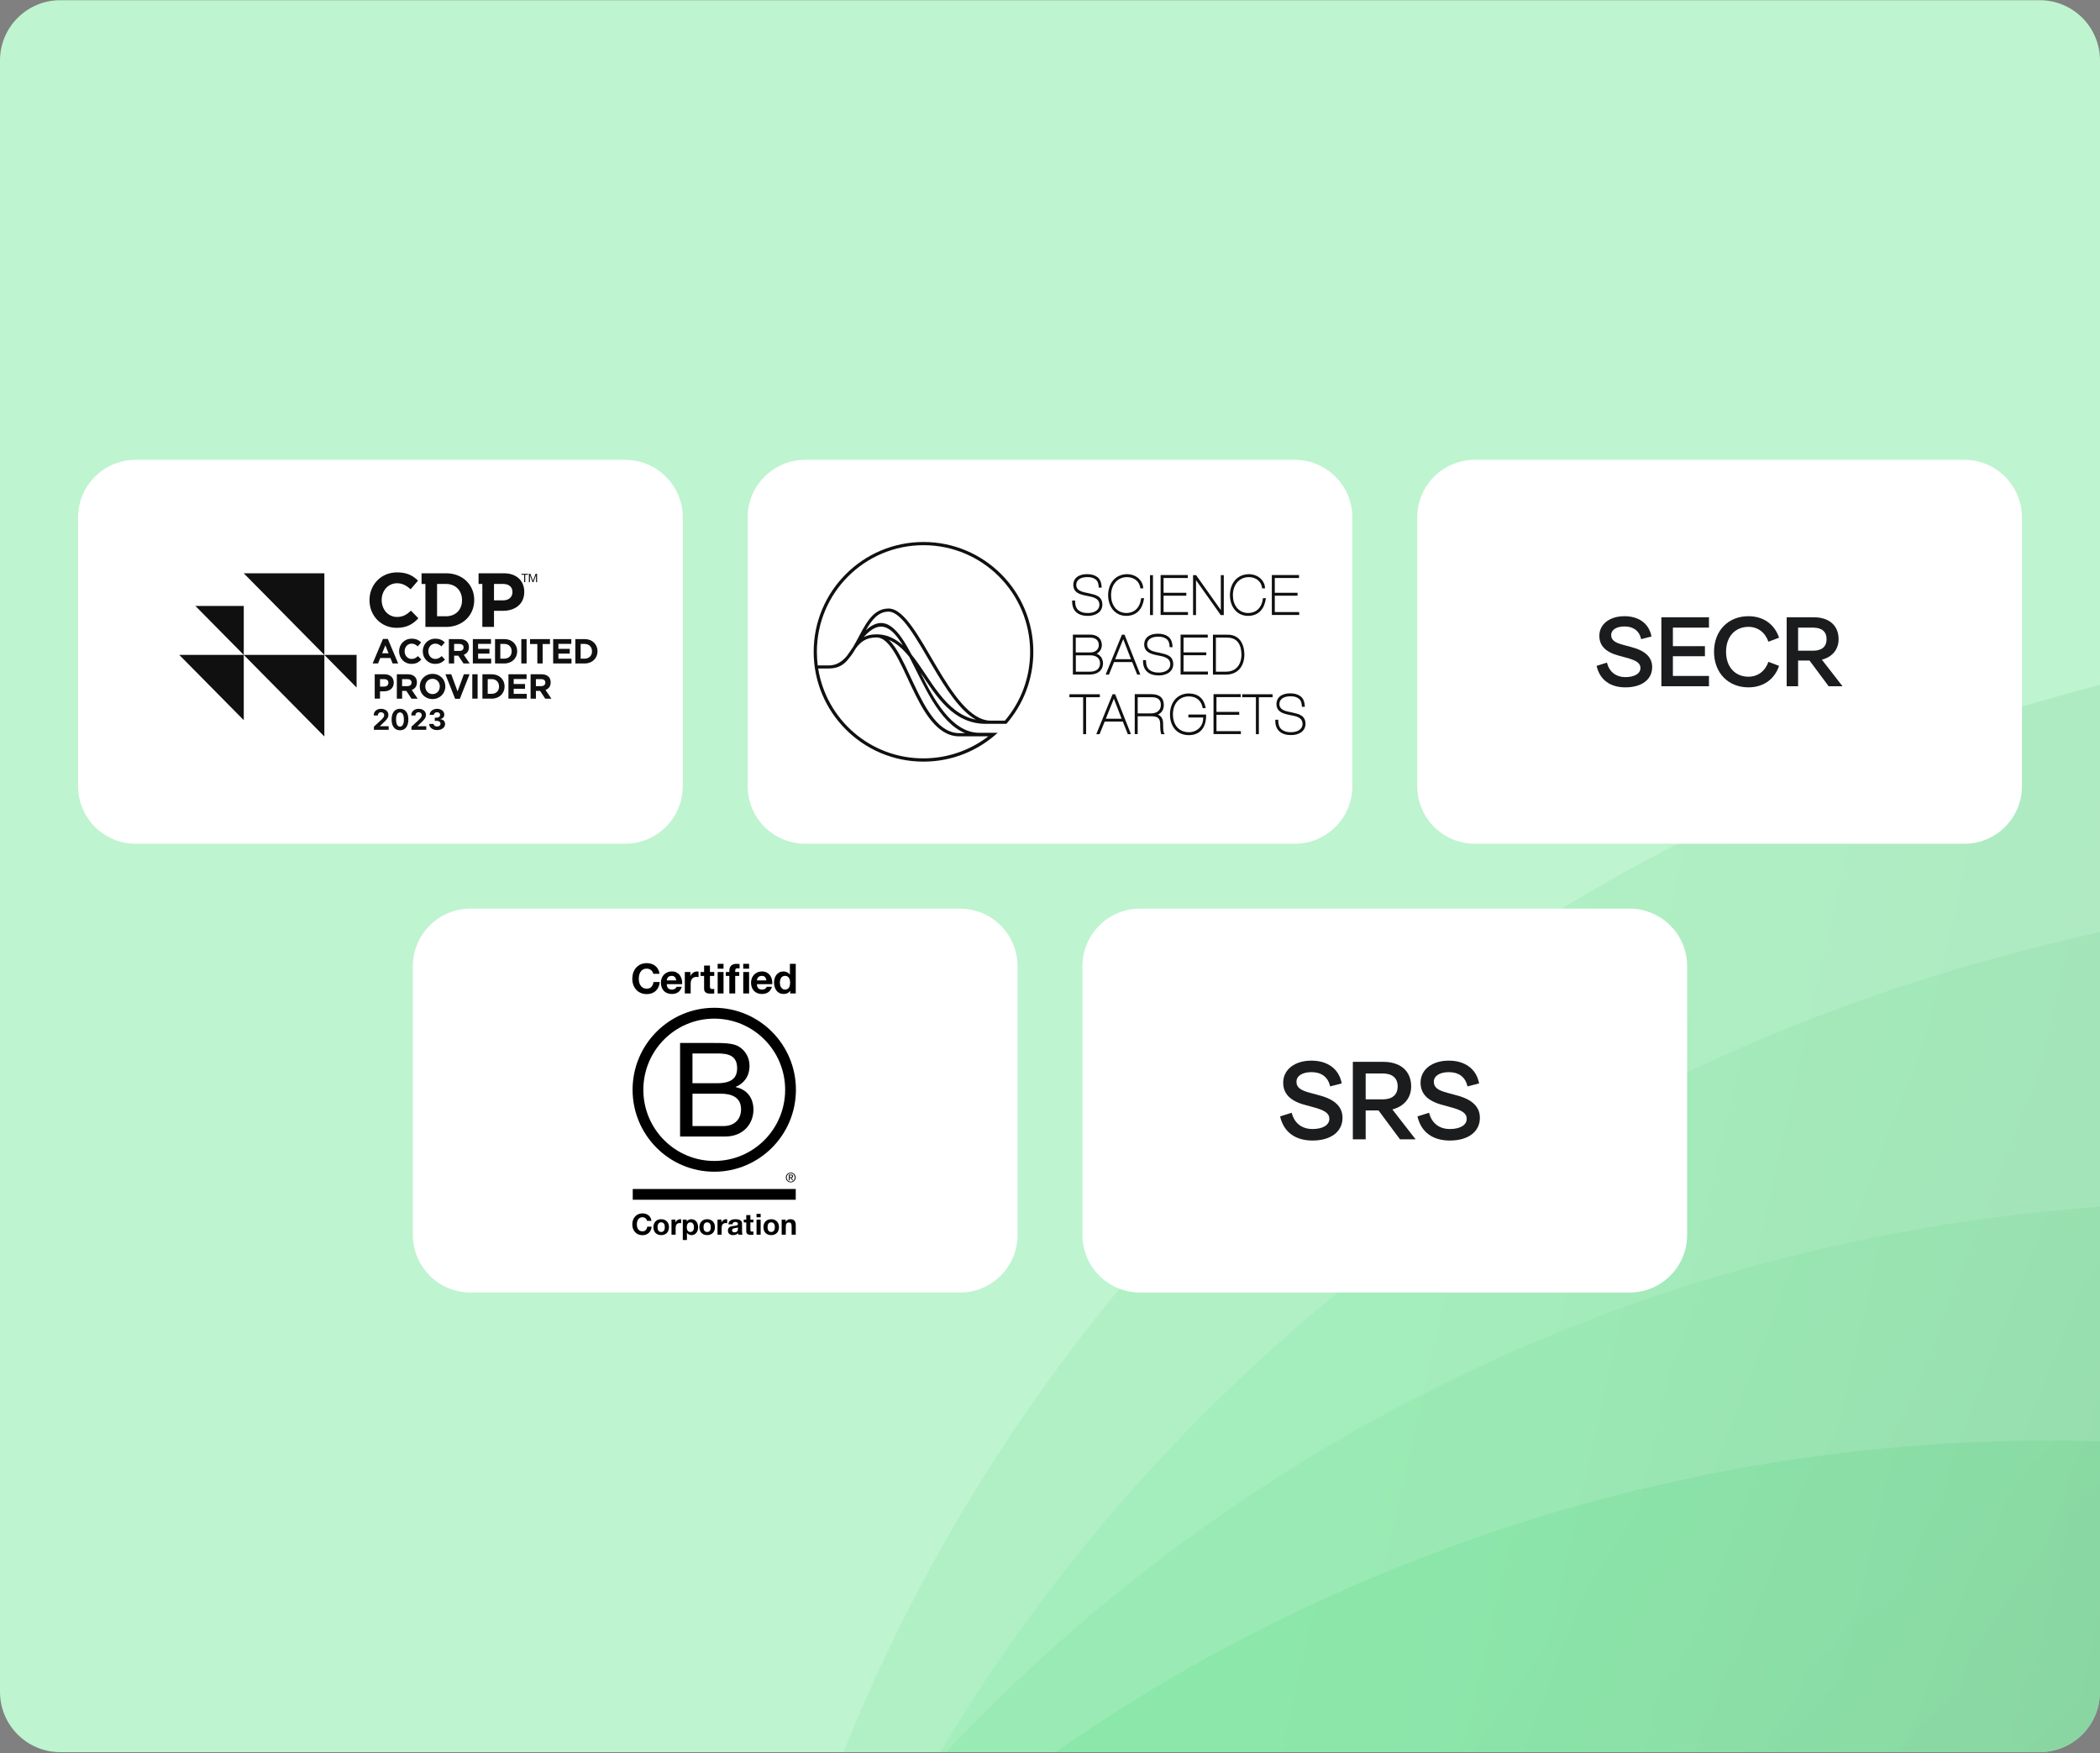 <svg width="418" height="349" viewBox="0 0 418 349" fill="none" xmlns="http://www.w3.org/2000/svg">
<rect x="0" y="0" width="418" height="349" fill="#808080" stroke="none"/>
<g clip-path="url(#clip0_15616_46365)">
<path d="M0 12.04C0 5.413 5.373 0.04 12 0.04H406C412.627 0.04 418 5.413 418 12.04V336.778C418 343.406 412.627 348.778 406 348.778H12C5.373 348.778 0 343.406 0 336.778V12.04Z" fill="#BEF4CF"/>
<g opacity="0.5">
<path opacity="0.4" d="M206.456 351.391C256.53 315.036 397.805 236.897 591.842 332.613C583.572 445.55 502.23 544.597 385.944 570.292C289.365 591.632 195.096 556.04 132.746 487.706L97.338 448.899L173.1 379.751L173.11 379.742C183.878 369.851 194.611 359.991 206.456 351.391Z" fill="url(#paint0_linear_15616_46365)"/>
<path opacity="0.2" d="M182.772 354.886C223.733 308.505 344.616 201.491 554.833 252.682C571.341 364.712 513.505 479.088 405.6 529.475C315.98 571.323 216.224 557.102 140.497 503.975L97.492 473.805L156.388 389.826L156.395 389.815C164.752 377.817 173.083 365.858 182.772 354.886Z" fill="url(#paint1_linear_15616_46365)"/>
<path opacity="0.2" d="M179.347 362.712C208.167 307.954 300.288 175.37 516.648 175.354C559.202 280.294 530.08 405.109 437.165 479.603C359.996 541.473 259.708 551.265 173.558 517.571L124.635 498.436L161.982 402.904L161.987 402.891C167.267 389.256 172.53 375.665 179.347 362.712Z" fill="url(#paint2_linear_15616_46365)"/>
<path opacity="0.2" d="M163.381 360.904C183.82 302.498 255.403 157.79 469.4 125.9C526.949 223.426 516.532 351.169 435.605 438.539C368.393 511.102 270.642 535.562 180.469 514.926L129.26 503.208L152.126 403.216L152.129 403.202C155.342 388.939 158.546 374.72 163.381 360.904Z" fill="url(#paint3_linear_15616_46365)"/>
</g>
<path d="M15.539 102.994C15.539 96.663 20.671 91.53 27.002 91.53H124.44C130.771 91.53 135.903 96.662 135.903 102.993V156.489C135.903 162.819 130.771 167.952 124.44 167.952H27.002C20.671 167.952 15.539 162.82 15.539 156.489V102.994Z" fill="white"/>
<path d="M98.327 119.501V116.238H100.118C101.278 116.238 102.003 116.803 102.003 117.853V117.883C102.003 118.797 101.326 119.501 100.163 119.501H98.327ZM96.007 124.792H98.327V121.589H100.089C102.453 121.589 104.352 120.306 104.352 117.838V117.807C104.352 115.629 102.828 114.116 100.315 114.116H95.256V116.246L96.007 116.231V124.796V124.792ZM86.996 122.673V116.238H88.788C90.688 116.238 91.966 117.567 91.966 119.456V119.486C91.966 121.379 90.684 122.673 88.788 122.673H86.996ZM84.677 124.792H88.788C92.104 124.792 94.394 122.459 94.394 119.456V119.426C94.394 116.423 92.104 114.116 88.788 114.116H83.911V116.253L84.677 116.242V124.792ZM78.952 124.973C80.985 124.973 82.19 124.243 83.279 123.068L81.803 121.559C80.974 122.323 80.234 122.809 79.03 122.809C77.223 122.809 75.971 121.285 75.971 119.452V119.422C75.971 117.593 77.253 116.099 79.03 116.099C80.086 116.099 80.915 116.554 81.729 117.303L83.204 115.58C82.223 114.605 81.034 113.935 79.045 113.935C75.807 113.935 73.547 116.419 73.547 119.456V119.486C73.547 122.553 75.852 124.976 78.956 124.976" fill="#101010"/>
<path d="M77.337 130.035L76.702 128.462L76.066 130.035H77.337ZM76.23 127.182H77.2L79.252 132.067H78.151L77.713 130.979H75.687L75.248 132.067H74.174L76.226 127.182H76.23Z" fill="#101010"/>
<path d="M79.438 129.655V129.64C79.438 128.262 80.463 127.133 81.936 127.133C82.839 127.133 83.378 127.438 83.824 127.882L83.155 128.665C82.787 128.326 82.408 128.119 81.932 128.119C81.125 128.119 80.541 128.797 80.541 129.628V129.643C80.541 130.475 81.11 131.167 81.932 131.167C82.478 131.167 82.817 130.945 83.192 130.599L83.861 131.284C83.37 131.819 82.82 132.15 81.898 132.15C80.49 132.15 79.441 131.047 79.441 129.655" fill="#101010"/>
<path d="M84.15 129.655V129.64C84.15 128.262 85.176 127.133 86.648 127.133C87.552 127.133 88.091 127.438 88.537 127.882L87.868 128.665C87.5 128.326 87.121 128.119 86.645 128.119C85.838 128.119 85.254 128.797 85.254 129.628V129.643C85.254 130.475 85.823 131.167 86.645 131.167C87.191 131.167 87.526 130.945 87.905 130.599L88.574 131.284C88.083 131.819 87.533 132.15 86.611 132.15C85.202 132.15 84.154 131.047 84.154 129.655" fill="#101010"/>
<path d="M91.464 129.572C91.977 129.572 92.271 129.294 92.271 128.887V128.872C92.271 128.413 91.955 128.18 91.442 128.18H90.394V129.572H91.461H91.464ZM89.342 127.216H91.531C92.141 127.216 92.613 127.389 92.929 127.709C93.197 127.98 93.338 128.36 93.338 128.819V128.834C93.338 129.617 92.922 130.11 92.312 130.336L93.483 132.067H92.252L91.227 130.517H90.397V132.067H89.342V127.216Z" fill="#101010"/>
<path d="M94.117 127.216H97.73V128.165H95.165V129.151H97.426V130.099H95.165V131.115H97.768V132.067H94.117V127.216Z" fill="#101010"/>
<path d="M100.401 131.104C101.264 131.104 101.847 130.517 101.847 129.655V129.64C101.847 128.782 101.264 128.18 100.401 128.18H99.587V131.104H100.401ZM98.535 127.216H100.401C101.907 127.216 102.948 128.262 102.948 129.629V129.644C102.948 131.01 101.907 132.067 100.401 132.067H98.535V127.216Z" fill="#101010"/>
<path d="M103.766 127.216H104.818V132.067H103.766V127.216Z" fill="#101010"/>
<path d="M106.957 128.199H105.5V127.216H109.47V128.199H108.013V132.063H106.957V128.199Z" fill="#101010"/>
<path d="M110.105 127.216H113.719V128.165H111.154V129.151H113.41V130.099H111.154V131.115H113.752V132.067H110.105V127.216Z" fill="#101010"/>
<path d="M116.39 131.104C117.252 131.104 117.836 130.517 117.836 129.655V129.64C117.836 128.782 117.252 128.18 116.39 128.18H115.575V131.104H116.39ZM114.523 127.216H116.39C117.895 127.216 118.936 128.262 118.936 129.629V129.644C118.936 131.01 117.895 132.067 116.39 132.067H114.523V127.216Z" fill="#101010"/>
<path d="M76.474 136.665C77.002 136.665 77.311 136.345 77.311 135.932V135.916C77.311 135.439 76.984 135.183 76.456 135.183H75.642V136.665H76.478H76.474ZM74.586 134.219H76.541C77.683 134.219 78.374 134.904 78.374 135.894V135.909C78.374 137.03 77.511 137.614 76.437 137.614H75.638V139.07H74.586V134.219Z" fill="#101010"/>
<path d="M81.109 136.575C81.622 136.575 81.916 136.297 81.916 135.89V135.875C81.916 135.416 81.6 135.183 81.087 135.183H80.038V136.575H81.105H81.109ZM78.986 134.219H81.176C81.785 134.219 82.258 134.392 82.573 134.712C82.841 134.983 82.986 135.363 82.986 135.822V135.837C82.986 136.62 82.57 137.113 81.96 137.343L83.131 139.074H81.901L80.875 137.523H80.046V139.074H78.99V134.223L78.986 134.219Z" fill="#101010"/>
<path d="M87.541 136.658V136.643C87.541 135.811 86.939 135.118 86.091 135.118C85.244 135.118 84.653 135.796 84.653 136.627V136.643C84.653 137.474 85.255 138.167 86.103 138.167C86.95 138.167 87.537 137.489 87.537 136.658M83.549 136.658V136.643C83.549 135.265 84.623 134.136 86.103 134.136C87.582 134.136 88.642 135.25 88.642 136.631V136.646C88.642 138.024 87.567 139.153 86.088 139.153C84.608 139.153 83.549 138.039 83.549 136.658Z" fill="#101010"/>
<path d="M88.658 134.219H89.822L91.075 137.636L92.327 134.219H93.465L91.528 139.104H90.595L88.658 134.219Z" fill="#101010"/>
<path d="M94.01 134.219H95.066V139.07H94.01V134.219Z" fill="#101010"/>
<path d="M97.891 138.107C98.754 138.107 99.334 137.516 99.334 136.658V136.643C99.334 135.785 98.754 135.183 97.891 135.183H97.077V138.107H97.891ZM96.022 134.219H97.891C99.397 134.219 100.438 135.265 100.438 136.631V136.647C100.438 138.013 99.397 139.07 97.891 139.07H96.022V134.219Z" fill="#101010"/>
<path d="M101.203 134.219H104.816V135.168H102.251V136.154H104.508V137.102H102.251V138.118H104.85V139.07H101.203V134.219Z" fill="#101010"/>
<path d="M107.738 136.575C108.251 136.575 108.544 136.297 108.544 135.89V135.875C108.544 135.416 108.229 135.183 107.716 135.183H106.667V136.575H107.734H107.738ZM105.615 134.219H107.805C108.414 134.219 108.886 134.392 109.202 134.712C109.47 134.983 109.611 135.363 109.611 135.822V135.837C109.611 136.62 109.195 137.113 108.585 137.343L109.756 139.074H108.526L107.5 137.523H106.671V139.074H105.615V134.223V134.219Z" fill="#101010"/>
<path d="M104.33 114.409H103.787V114.225H105.092V114.409H104.549V115.877H104.33V114.409Z" fill="#101010"/>
<path d="M105.273 114.225H105.571L106.088 115.614L106.604 114.225H106.902V115.877H106.693V114.504H106.69L106.18 115.877H105.995L105.485 114.504H105.482V115.877H105.273V114.225Z" fill="#101010"/>
<path fill-rule="evenodd" clip-rule="evenodd" d="M64.562 114.124V130.362L48.522 114.124H64.562Z" fill="#101010"/>
<path fill-rule="evenodd" clip-rule="evenodd" d="M64.562 130.362V146.604L48.522 130.362H64.562Z" fill="#101010"/>
<path fill-rule="evenodd" clip-rule="evenodd" d="M48.522 130.362V143.356L35.685 130.362H48.522Z" fill="#101010"/>
<path fill-rule="evenodd" clip-rule="evenodd" d="M48.52 120.619V130.365L38.893 120.619H48.52Z" fill="#101010"/>
<path fill-rule="evenodd" clip-rule="evenodd" d="M70.979 130.362V136.861L64.562 130.362H70.979Z" fill="#101010"/>
<path d="M74.425 145.273V144.645L75.894 143.285C76.019 143.164 76.123 143.055 76.208 142.958C76.294 142.862 76.359 142.767 76.403 142.674C76.448 142.58 76.47 142.479 76.47 142.37C76.47 142.249 76.442 142.145 76.387 142.058C76.332 141.969 76.257 141.901 76.162 141.854C76.066 141.806 75.958 141.782 75.837 141.782C75.711 141.782 75.601 141.807 75.507 141.858C75.413 141.909 75.34 141.983 75.289 142.078C75.238 142.173 75.213 142.287 75.213 142.418H74.385C74.385 142.149 74.446 141.914 74.568 141.715C74.69 141.517 74.862 141.363 75.082 141.254C75.302 141.145 75.556 141.091 75.843 141.091C76.139 141.091 76.396 141.143 76.615 141.248C76.835 141.351 77.007 141.495 77.129 141.679C77.251 141.863 77.312 142.074 77.312 142.312C77.312 142.468 77.281 142.621 77.219 142.773C77.159 142.925 77.051 143.093 76.895 143.279C76.739 143.463 76.52 143.684 76.236 143.942L75.634 144.532V144.56H77.367V145.273H74.425Z" fill="#101010"/>
<path d="M79.616 145.364C79.27 145.363 78.972 145.277 78.722 145.108C78.473 144.939 78.282 144.694 78.148 144.373C78.015 144.052 77.949 143.666 77.95 143.214C77.95 142.764 78.017 142.381 78.15 142.064C78.284 141.747 78.475 141.506 78.724 141.341C78.974 141.174 79.271 141.091 79.616 141.091C79.962 141.091 80.258 141.174 80.507 141.341C80.757 141.507 80.949 141.749 81.083 142.066C81.217 142.382 81.284 142.764 81.282 143.214C81.282 143.667 81.215 144.054 81.081 144.375C80.948 144.696 80.757 144.941 80.509 145.11C80.26 145.279 79.963 145.364 79.616 145.364ZM79.616 144.641C79.853 144.641 80.041 144.522 80.182 144.284C80.323 144.046 80.393 143.69 80.392 143.214C80.392 142.901 80.36 142.641 80.295 142.433C80.232 142.224 80.142 142.068 80.025 141.963C79.91 141.858 79.773 141.806 79.616 141.806C79.381 141.806 79.193 141.924 79.052 142.159C78.911 142.394 78.84 142.746 78.839 143.214C78.839 143.531 78.87 143.796 78.933 144.008C78.998 144.219 79.088 144.377 79.205 144.484C79.322 144.588 79.459 144.641 79.616 144.641Z" fill="#101010"/>
<path d="M81.904 145.273V144.645L83.373 143.285C83.498 143.164 83.603 143.055 83.688 142.958C83.773 142.862 83.838 142.767 83.883 142.674C83.927 142.58 83.949 142.479 83.949 142.37C83.949 142.249 83.922 142.145 83.867 142.058C83.812 141.969 83.737 141.901 83.641 141.854C83.546 141.806 83.438 141.782 83.317 141.782C83.191 141.782 83.08 141.807 82.986 141.858C82.892 141.909 82.82 141.983 82.769 142.078C82.718 142.173 82.692 142.287 82.692 142.418H81.864C81.864 142.149 81.925 141.914 82.047 141.715C82.17 141.517 82.341 141.363 82.561 141.254C82.781 141.145 83.035 141.091 83.323 141.091C83.618 141.091 83.876 141.143 84.094 141.248C84.315 141.351 84.486 141.495 84.608 141.679C84.73 141.863 84.791 142.074 84.791 142.312C84.791 142.468 84.761 142.621 84.699 142.773C84.638 142.925 84.53 143.093 84.374 143.279C84.219 143.463 83.999 143.684 83.716 143.942L83.113 144.532V144.56H84.846V145.273H81.904Z" fill="#101010"/>
<path d="M87.003 145.33C86.702 145.33 86.434 145.278 86.199 145.175C85.966 145.07 85.781 144.926 85.645 144.743C85.511 144.559 85.442 144.347 85.438 144.107H86.316C86.321 144.207 86.354 144.296 86.415 144.373C86.477 144.448 86.558 144.506 86.661 144.548C86.763 144.59 86.877 144.61 87.005 144.61C87.138 144.61 87.256 144.587 87.358 144.54C87.46 144.493 87.54 144.428 87.597 144.344C87.655 144.261 87.684 144.165 87.684 144.056C87.684 143.946 87.653 143.849 87.591 143.764C87.531 143.678 87.444 143.611 87.329 143.563C87.217 143.514 87.082 143.49 86.927 143.49H86.542V142.85H86.927C87.058 142.85 87.174 142.827 87.275 142.781C87.377 142.735 87.456 142.672 87.513 142.592C87.569 142.51 87.597 142.414 87.597 142.306C87.597 142.202 87.573 142.112 87.523 142.034C87.475 141.954 87.406 141.893 87.317 141.848C87.23 141.804 87.128 141.782 87.011 141.782C86.893 141.782 86.785 141.803 86.687 141.846C86.589 141.888 86.51 141.948 86.451 142.026C86.392 142.104 86.36 142.195 86.356 142.3H85.52C85.524 142.062 85.592 141.852 85.724 141.671C85.855 141.49 86.033 141.348 86.256 141.246C86.48 141.143 86.733 141.091 87.015 141.091C87.3 141.091 87.549 141.143 87.763 141.246C87.976 141.349 88.142 141.489 88.26 141.665C88.38 141.84 88.439 142.036 88.438 142.253C88.439 142.484 88.367 142.677 88.222 142.831C88.078 142.986 87.891 143.084 87.66 143.126V143.158C87.963 143.197 88.194 143.302 88.353 143.474C88.513 143.645 88.592 143.858 88.591 144.115C88.592 144.35 88.524 144.559 88.387 144.741C88.251 144.924 88.064 145.068 87.825 145.173C87.586 145.277 87.312 145.33 87.003 145.33Z" fill="#101010"/>
<path d="M148.818 102.994C148.818 96.663 153.951 91.53 160.282 91.53H257.719C264.05 91.53 269.182 96.662 269.182 102.993V156.489C269.182 162.819 264.05 167.952 257.719 167.952H160.282C153.951 167.952 148.818 162.82 148.818 156.489V102.994Z" fill="white"/>
<path d="M181.956 136.288C180.795 133.819 179.7 131.35 178.555 129.486C178.048 128.668 177.509 127.932 176.92 127.376C178.457 128.014 179.765 129.24 180.992 130.745C183.869 136.255 186.894 143.858 192.11 145.935H190.966C186.911 145.951 184.327 141.291 181.956 136.288ZM162.858 133.066H164.968H165.033C167.077 133.05 168.156 132.134 169.006 131.006C169.513 130.418 169.955 129.731 170.38 129.011C171.246 127.85 172.342 126.886 174.468 126.886C175.727 126.886 176.855 127.965 177.999 129.813C179.144 131.644 180.207 134.097 181.368 136.549C183.657 141.406 186.42 146.573 190.933 146.573H196.721C193.141 149.319 188.66 150.955 183.804 150.955C173.225 150.971 164.461 143.221 162.858 133.066ZM179.7 128.455C178.228 127.131 176.561 126.264 174.484 126.264C173.421 126.264 172.587 126.477 171.917 126.82C175.187 123.092 177.493 124.809 179.7 128.455ZM176.855 121.751C178.114 121.751 179.487 122.994 181.008 125.103C182.512 127.196 184.082 129.976 185.717 132.756C188.235 137.007 191.031 141.455 194.252 143.253C188.023 141.994 185.178 134.931 181.45 130.319C178.931 125.529 176.266 121.882 172.358 125.447C173.519 123.403 174.811 121.751 176.855 121.751ZM162.597 129.747C162.597 118.023 172.097 108.523 183.82 108.523C195.544 108.523 205.044 118.023 205.044 129.747C205.044 134.963 203.164 139.754 200.024 143.449H197.212C193.157 143.449 189.609 138.103 186.273 132.445C184.622 129.649 183.052 126.837 181.531 124.744C180.027 122.667 178.49 121.13 176.855 121.13C173.617 121.13 172.129 124.548 170.429 127.687C170.233 128.047 170.036 128.39 169.84 128.733C169.399 129.355 169.006 130.009 168.548 130.597C167.6 131.709 166.488 132.461 164.968 132.461H162.76C162.662 131.562 162.597 130.663 162.597 129.747ZM161.959 129.747C161.959 141.814 171.737 151.609 183.82 151.609C189.511 151.609 194.694 149.434 198.585 145.869H197.931H197.637H194.906C189.38 145.869 185.717 138.937 183.232 133.9C186.42 138.659 189.723 144.087 196.247 144.087H196.82H197.196H200.319C203.654 140.245 205.682 135.241 205.682 129.747C205.682 117.68 195.904 107.886 183.82 107.886C171.737 107.886 161.959 117.68 161.959 129.747Z" fill="#101010"/>
<path d="M215.598 146.142V138.784H212.867V138.196H218.917V138.784H216.186V146.142H215.598ZM225.114 146.142L221.975 138.196H221.452L218.214 146.142H218.868L219.882 143.641H223.495L224.493 146.142H225.114ZM223.25 143.068H220.111L221.713 139.079L223.25 143.068ZM230.477 142.251C231.262 141.891 231.671 141.188 231.655 140.305C231.622 138.735 230.608 138.179 229.153 138.179H225.866V146.126H226.455V142.578H229.12C230.494 142.578 230.968 142.97 230.935 144.36C230.935 144.949 230.952 145.57 231.148 146.142H231.834L231.671 145.864C231.54 145.652 231.507 144.687 231.524 144.393C231.54 143.51 231.426 142.611 230.477 142.251ZM229.202 138.784C230.265 138.784 231.066 139.128 231.066 140.305C231.066 141.482 230.183 142.006 229.104 142.006H226.455V138.784H229.202ZM239.487 143.019C239.47 144.622 238.228 145.734 236.658 145.75C234.532 145.734 233.47 144.18 233.47 142.185C233.47 140.256 234.565 138.637 236.625 138.621C238.179 138.637 239.111 139.455 239.405 140.959H239.994C239.683 139.095 238.555 138.065 236.625 138.032C234.222 138.065 232.897 139.913 232.881 142.185C232.881 144.507 234.173 146.322 236.625 146.339C239.045 146.322 240.075 144.638 240.075 142.431V142.234H236.544V142.823H239.487V143.019ZM246.665 141.711H242.136V138.768H246.959V138.179H241.547V146.126H246.992V145.537H242.136V142.284H246.665V141.711ZM250.573 146.142V138.784H253.304V138.196H247.254V138.784H249.984V146.142H250.573ZM258.83 138.572C258.307 138.196 257.637 138.016 256.852 138.016C255.462 138 254.105 138.555 254.072 140.158C254.105 141.76 255.478 142.071 256.77 142.333C257.849 142.561 259.239 142.709 259.272 144.098C259.239 145.325 258.045 145.75 256.999 145.75C256.214 145.766 255.593 145.586 255.135 145.227C254.513 144.753 254.448 143.968 254.432 143.265H253.843V143.444C253.827 145.423 255.118 146.339 256.999 146.322C258.389 146.322 259.828 145.685 259.86 144.098C259.844 142.365 258.503 142.12 257.13 141.809C256.149 141.597 254.693 141.45 254.661 140.158C254.693 138.948 255.822 138.605 256.852 138.605C257.522 138.588 258.062 138.735 258.47 139.03C259.026 139.422 259.108 140.076 259.141 140.697H259.73C259.68 139.88 259.533 139.079 258.83 138.572ZM216.988 126.93C217.969 126.93 218.705 127.355 218.721 128.418C218.688 129.415 217.903 129.873 216.988 129.873H214.126V126.93H216.988ZM218.279 130.118C218.933 129.791 219.31 129.137 219.326 128.401C219.293 127.012 218.312 126.325 217.004 126.325H213.554V134.271H216.873C218.312 134.271 219.522 133.617 219.555 132.031C219.522 131.148 219.113 130.445 218.279 130.118ZM217.004 130.445C218.05 130.445 218.95 130.887 218.966 132.048C218.933 133.241 218.05 133.699 216.971 133.699H214.143V130.445H217.004ZM226.978 134.288L223.839 126.341H223.316L220.078 134.288H220.732L221.746 131.786H225.359L226.357 134.288H226.978ZM225.114 131.214H221.975L223.577 127.224L225.114 131.214ZM232.505 126.701C231.982 126.325 231.311 126.145 230.526 126.145C229.137 126.129 227.779 126.685 227.747 128.287C227.779 129.889 229.153 130.2 230.445 130.462C231.524 130.691 232.914 130.838 232.946 132.228C232.914 133.454 231.72 133.879 230.674 133.879C229.889 133.895 229.267 133.716 228.81 133.356C228.188 132.882 228.123 132.097 228.106 131.394H227.518V131.574C227.501 133.552 228.793 134.468 230.674 134.451C232.063 134.451 233.502 133.797 233.535 132.228C233.519 130.494 232.178 130.249 230.804 129.938C229.823 129.726 228.368 129.579 228.335 128.287C228.368 127.077 229.496 126.734 230.526 126.734C231.197 126.717 231.736 126.881 232.145 127.159C232.701 127.551 232.783 128.205 232.816 128.827H233.404C233.355 128.025 233.208 127.224 232.505 126.701ZM240.108 129.857H235.579V126.913H240.402V126.325H234.99V134.271H240.435V133.683H235.579V130.429H240.108V129.857ZM244.229 126.93C246.338 126.897 247.09 128.401 247.106 130.314C247.09 132.277 246.06 133.716 244 133.699H242.021V126.913H244.229M243.951 134.288C246.371 134.304 247.662 132.653 247.695 130.314C247.662 128.123 246.681 126.292 244.278 126.341H241.433V134.288H243.951ZM218.394 114.846C217.871 114.47 217.2 114.29 216.415 114.29C215.026 114.274 213.668 114.83 213.636 116.432C213.668 118.051 215.042 118.345 216.334 118.607C217.413 118.836 218.803 118.983 218.835 120.373C218.803 121.599 217.609 122.024 216.563 122.024C215.778 122.041 215.156 121.861 214.699 121.501C214.077 121.027 214.012 120.242 213.995 119.539H213.407V119.719C213.39 121.697 214.682 122.613 216.563 122.597C217.952 122.597 219.391 121.943 219.424 120.373C219.408 118.64 218.067 118.395 216.693 118.084C215.712 117.871 214.257 117.724 214.224 116.432C214.257 115.222 215.385 114.879 216.415 114.879C217.086 114.863 217.625 115.01 218.034 115.304C218.59 115.697 218.672 116.351 218.705 116.972H219.293C219.244 116.171 219.097 115.37 218.394 114.846ZM226.635 120.684C226.095 121.599 225.229 122.008 224.182 122.024C222.204 121.992 221.157 120.357 221.157 118.509C221.141 116.58 222.269 114.895 224.329 114.879C225.719 114.895 226.847 115.697 226.978 117.119H227.551C227.534 116.58 227.452 116.253 227.158 115.778C226.553 114.765 225.474 114.307 224.329 114.29C221.893 114.339 220.569 116.203 220.569 118.509C220.585 120.684 221.86 122.58 224.182 122.597C226.39 122.564 227.452 121.109 227.73 119.065H227.142C227.06 119.67 226.929 120.177 226.635 120.684ZM228.908 122.433H229.496V114.487H228.908V122.433ZM236.135 118.002H231.606V115.059H236.429V114.47H231.017V122.417H236.462V121.828H231.606V118.574H236.135V118.002ZM238.081 114.487H237.476V122.433H238.064V115.484L242.986 122.433H243.591V114.487H243.002V121.436L238.081 114.487ZM250.884 120.684C250.344 121.599 249.477 122.008 248.431 122.024C246.452 121.992 245.406 120.357 245.406 118.509C245.39 116.58 246.518 114.895 248.578 114.879C249.968 114.895 251.096 115.697 251.227 117.119H251.799C251.783 116.58 251.701 116.253 251.407 115.778C250.802 114.765 249.706 114.307 248.578 114.29C246.142 114.339 244.817 116.203 244.817 118.509C244.834 120.684 246.109 122.58 248.431 122.597C250.638 122.564 251.701 121.109 251.979 119.065H251.39C251.309 119.67 251.194 120.177 250.884 120.684ZM258.274 118.002H253.745V115.059H258.569V114.47H253.156V122.417H258.601V121.828H253.745V118.574H258.274V118.002Z" fill="#101010"/>
<path d="M282.096 102.994C282.096 96.663 287.228 91.53 293.559 91.53H390.996C397.327 91.53 402.46 96.662 402.46 102.993V156.489C402.46 162.819 397.327 167.952 390.996 167.952H293.559C287.228 167.952 282.096 162.82 282.096 156.489V102.994Z" fill="white"/>
<path d="M362.636 131.31L366.755 136.607H363.989L360.184 131.487H357.908V136.607H355.633V122.875H361.047C364.068 122.875 365.97 124.504 365.97 127.23C365.97 129.329 364.656 130.8 362.636 131.31ZM360.91 124.935H357.908V129.525H360.91C362.597 129.525 363.577 128.741 363.577 127.23C363.577 125.7 362.577 124.935 360.91 124.935Z" fill="#1B1C1D"/>
<path d="M348.02 136.822C344.018 136.822 341.174 133.958 341.174 129.741C341.174 125.523 344.018 122.659 348.02 122.659C350.943 122.659 353.199 124.209 354.12 126.935L352.002 127.74C351.355 125.896 349.903 124.778 348.02 124.778C345.45 124.778 343.567 126.641 343.567 129.741C343.567 132.84 345.45 134.703 348.02 134.703C349.903 134.703 351.355 133.585 352.002 131.741L354.12 132.546C353.199 135.272 350.943 136.822 348.02 136.822Z" fill="#1B1C1D"/>
<path d="M330.691 136.607V122.875H340.166V124.935H332.986V128.623H339.362V130.624H332.986V134.547H340.166V136.607H330.691Z" fill="#1B1C1D"/>
<path d="M323.544 136.822C320.602 136.822 318.464 135.429 317.797 132.546L319.857 131.898C320.288 133.664 321.583 134.782 323.544 134.782C325.369 134.782 326.526 134.076 326.526 132.977C326.526 131.977 325.683 131.447 323.701 130.918L322.132 130.486C319.602 129.799 318.346 128.524 318.346 126.563C318.346 124.268 320.367 122.659 323.348 122.659C326.134 122.659 328.233 124.052 328.723 126.7L326.663 127.23C326.291 125.484 325.016 124.699 323.368 124.699C321.74 124.699 320.7 125.366 320.7 126.406C320.7 127.504 321.583 127.956 323.113 128.367L324.702 128.799C327.507 129.525 328.86 130.839 328.86 132.801C328.86 135.233 326.82 136.822 323.544 136.822Z" fill="#1B1C1D"/>
<path d="M82.178 192.329C82.178 185.998 87.31 180.866 93.641 180.866H191.078C197.409 180.866 202.542 185.998 202.542 192.329V245.824C202.542 252.155 197.409 257.288 191.078 257.288H93.641C87.31 257.288 82.178 252.155 82.178 245.824V192.329Z" fill="white"/>
<path d="M135.367 207.612H142.097C143.734 207.612 145.891 207.612 147.009 208.291C148.231 209.021 149.192 210.351 149.192 212.177C149.192 214.159 148.154 215.645 146.438 216.349V216.401C148.726 216.869 149.971 218.592 149.971 220.888C149.971 223.625 148.022 226.234 144.333 226.234H135.367V207.612ZM137.835 215.619H142.774C145.579 215.619 146.724 214.602 146.724 212.645C146.724 210.063 144.906 209.698 142.774 209.698H137.835V215.619ZM137.835 224.147H144.022C146.152 224.147 147.505 222.843 147.505 220.81C147.505 218.383 145.555 217.705 143.476 217.705H137.836V224.147H137.835Z" fill="black"/>
<path d="M156.282 216.931C156.282 224.755 149.965 231.095 142.168 231.095C134.372 231.095 128.057 224.753 128.057 216.931C128.057 209.108 134.375 202.767 142.168 202.767C149.961 202.767 156.282 209.108 156.282 216.931ZM142.168 200.607C133.191 200.607 125.914 207.912 125.914 216.922C125.914 225.932 133.193 233.238 142.168 233.238C151.144 233.238 158.427 225.932 158.427 216.922C158.427 207.912 151.148 200.606 142.168 200.606" fill="black"/>
<path d="M158.392 236.68H125.947V238.821H158.392V236.68Z" fill="black"/>
<path d="M157.376 234.322C157.417 234.322 157.454 234.32 157.49 234.318C157.523 234.317 157.556 234.31 157.582 234.297C157.612 234.283 157.633 234.265 157.649 234.24C157.665 234.214 157.672 234.18 157.672 234.134C157.672 234.096 157.665 234.065 157.65 234.045C157.636 234.02 157.616 234.005 157.593 233.993C157.568 233.979 157.544 233.972 157.514 233.967C157.483 233.965 157.455 233.961 157.425 233.961H157.192V234.324H157.376V234.322ZM157.454 233.817C157.589 233.817 157.688 233.844 157.752 233.896C157.817 233.951 157.851 234.032 157.851 234.142C157.851 234.246 157.821 234.318 157.766 234.368C157.707 234.414 157.637 234.444 157.551 234.453L157.875 234.952H157.688L157.379 234.463H157.193V234.952H157.015V233.817H157.455H157.454ZM156.657 234.711C156.695 234.814 156.751 234.903 156.824 234.978C156.894 235.052 156.979 235.111 157.077 235.154C157.172 235.196 157.281 235.216 157.391 235.216C157.502 235.216 157.612 235.196 157.706 235.154C157.803 235.112 157.887 235.052 157.961 234.978C158.029 234.903 158.087 234.815 158.126 234.711C158.168 234.612 158.189 234.5 158.189 234.384C158.189 234.267 158.168 234.159 158.126 234.057C158.087 233.955 158.029 233.869 157.961 233.795C157.887 233.722 157.803 233.665 157.706 233.621C157.611 233.58 157.505 233.557 157.391 233.557C157.278 233.557 157.172 233.58 157.077 233.621C156.978 233.665 156.894 233.722 156.824 233.795C156.75 233.869 156.695 233.956 156.657 234.057C156.615 234.159 156.596 234.265 156.596 234.384C156.596 234.503 156.616 234.612 156.657 234.711ZM156.496 233.997C156.549 233.88 156.619 233.781 156.706 233.691C156.796 233.604 156.9 233.539 157.018 233.488C157.136 233.438 157.263 233.415 157.393 233.415C157.523 233.415 157.653 233.438 157.772 233.488C157.888 233.539 157.99 233.603 158.077 233.691C158.164 233.781 158.237 233.88 158.287 233.997C158.34 234.116 158.364 234.244 158.364 234.382C158.364 234.521 158.34 234.651 158.287 234.768C158.237 234.888 158.164 234.99 158.077 235.077C157.99 235.167 157.888 235.232 157.772 235.283C157.653 235.332 157.528 235.355 157.393 235.355C157.258 235.355 157.136 235.331 157.018 235.283C156.9 235.233 156.796 235.168 156.706 235.077C156.619 234.99 156.549 234.888 156.496 234.768C156.442 234.651 156.42 234.522 156.42 234.382C156.42 234.243 156.442 234.115 156.496 233.997Z" fill="black"/>
<path d="M129.877 193.432C129.8 193.308 129.704 193.199 129.59 193.107C129.474 193.013 129.345 192.941 129.199 192.888C129.054 192.836 128.902 192.81 128.743 192.81C128.453 192.81 128.205 192.866 128.003 192.979C127.801 193.092 127.636 193.243 127.51 193.432C127.384 193.621 127.292 193.838 127.235 194.079C127.178 194.321 127.149 194.572 127.149 194.831C127.149 195.089 127.177 195.318 127.235 195.552C127.292 195.787 127.384 195.996 127.51 196.183C127.636 196.37 127.801 196.52 128.003 196.632C128.205 196.745 128.453 196.801 128.743 196.801C129.138 196.801 129.446 196.681 129.667 196.439C129.889 196.197 130.025 195.879 130.073 195.482H131.323C131.29 195.851 131.204 196.183 131.068 196.48C130.93 196.777 130.75 197.03 130.526 197.239C130.3 197.449 130.038 197.607 129.736 197.718C129.434 197.828 129.103 197.883 128.742 197.883C128.292 197.883 127.888 197.805 127.529 197.647C127.17 197.491 126.867 197.275 126.621 197C126.376 196.725 126.186 196.402 126.055 196.031C125.924 195.66 125.857 195.259 125.857 194.831C125.857 194.402 125.924 193.982 126.055 193.605C126.186 193.228 126.376 192.9 126.621 192.619C126.867 192.339 127.17 192.119 127.529 191.959C127.888 191.8 128.292 191.72 128.742 191.72C129.065 191.72 129.371 191.767 129.657 191.859C129.945 191.953 130.202 192.09 130.43 192.267C130.657 192.447 130.845 192.667 130.993 192.932C131.141 193.195 131.234 193.498 131.273 193.839H130.024C130.002 193.69 129.953 193.555 129.876 193.431" fill="black"/>
<path d="M133.005 196.727C133.181 196.897 133.433 196.983 133.761 196.983C133.997 196.983 134.199 196.924 134.37 196.805C134.539 196.687 134.644 196.562 134.682 196.43H135.71C135.545 196.942 135.293 197.308 134.953 197.527C134.613 197.747 134.203 197.857 133.721 197.857C133.387 197.857 133.085 197.803 132.816 197.696C132.548 197.588 132.321 197.436 132.134 197.238C131.948 197.041 131.804 196.804 131.702 196.529C131.6 196.254 131.551 195.952 131.551 195.621C131.551 195.291 131.603 195.006 131.707 194.731C131.812 194.456 131.96 194.218 132.151 194.017C132.343 193.816 132.571 193.658 132.837 193.543C133.103 193.427 133.397 193.369 133.721 193.369C134.082 193.369 134.397 193.44 134.665 193.579C134.934 193.72 135.154 193.908 135.326 194.145C135.499 194.381 135.624 194.65 135.701 194.953C135.777 195.255 135.805 195.571 135.782 195.902H132.717C132.734 196.282 132.829 196.556 133.005 196.727ZM134.324 194.484C134.184 194.33 133.971 194.253 133.687 194.253C133.502 194.253 133.346 194.285 133.223 194.348C133.099 194.411 133.001 194.489 132.927 194.582C132.853 194.676 132.801 194.776 132.771 194.879C132.74 194.984 132.722 195.076 132.717 195.159H134.616C134.561 194.863 134.463 194.637 134.324 194.484Z" fill="black"/>
<path d="M137.42 193.486V194.278H137.436C137.491 194.146 137.565 194.023 137.658 193.911C137.751 193.798 137.858 193.702 137.979 193.621C138.1 193.542 138.228 193.479 138.366 193.436C138.502 193.392 138.645 193.371 138.792 193.371C138.869 193.371 138.954 193.385 139.047 193.412V194.501C138.991 194.489 138.926 194.48 138.85 194.471C138.773 194.463 138.699 194.458 138.628 194.458C138.414 194.458 138.233 194.494 138.086 194.566C137.938 194.637 137.818 194.735 137.728 194.859C137.637 194.983 137.572 195.128 137.534 195.293C137.496 195.458 137.477 195.637 137.477 195.829V197.751H136.311V193.486H137.42Z" fill="black"/>
<path d="M142.169 193.485V194.269H141.313V196.38C141.313 196.578 141.346 196.71 141.413 196.777C141.479 196.843 141.61 196.875 141.806 196.875C141.872 196.875 141.935 196.873 141.996 196.866C142.056 196.861 142.113 196.852 142.169 196.842V197.749C142.071 197.766 141.96 197.776 141.839 197.783C141.719 197.788 141.601 197.792 141.486 197.792C141.306 197.792 141.134 197.779 140.973 197.754C140.812 197.73 140.67 197.681 140.547 197.61C140.423 197.538 140.326 197.437 140.255 197.304C140.184 197.172 140.148 196.998 140.148 196.784V194.269H139.441V193.485H140.148V192.207H141.315V193.485H142.17H142.169Z" fill="black"/>
<path d="M142.85 191.861H144.016V192.826H142.85V191.861ZM144.016 197.75H142.85V193.486H144.016V197.75Z" fill="black"/>
<path d="M144.478 194.269V193.486H145.177V193.156C145.177 192.777 145.294 192.466 145.53 192.224C145.765 191.982 146.122 191.861 146.598 191.861C146.702 191.861 146.807 191.865 146.91 191.874C147.013 191.883 147.115 191.889 147.213 191.894V192.768C147.077 192.751 146.934 192.744 146.786 192.744C146.627 192.744 146.514 192.781 146.445 192.855C146.376 192.929 146.342 193.055 146.342 193.23V193.486H147.147V194.269H146.342V197.75H145.176V194.269H144.477H144.478Z" fill="black"/>
<path d="M147.939 191.861H149.106V192.826H147.939V191.861ZM149.107 197.75H147.941V193.486H149.107V197.75Z" fill="black"/>
<path d="M150.946 196.727C151.122 196.898 151.374 196.983 151.701 196.983C151.937 196.983 152.139 196.925 152.31 196.806C152.479 196.688 152.584 196.562 152.622 196.431H153.65C153.485 196.942 153.233 197.308 152.895 197.527C152.555 197.747 152.143 197.857 151.662 197.857C151.327 197.857 151.027 197.804 150.758 197.696C150.489 197.589 150.261 197.436 150.075 197.238C149.889 197.041 149.746 196.804 149.644 196.529C149.543 196.254 149.492 195.952 149.492 195.622C149.492 195.292 149.544 195.006 149.649 194.731C149.753 194.456 149.901 194.218 150.093 194.017C150.284 193.816 150.513 193.659 150.78 193.544C151.046 193.427 151.34 193.37 151.663 193.37C152.025 193.37 152.339 193.44 152.608 193.579C152.877 193.72 153.097 193.908 153.269 194.145C153.441 194.382 153.566 194.651 153.642 194.954C153.72 195.256 153.746 195.572 153.725 195.902H150.66C150.676 196.282 150.772 196.556 150.948 196.727M152.267 194.484C152.128 194.331 151.914 194.254 151.63 194.254C151.444 194.254 151.289 194.286 151.165 194.349C151.042 194.411 150.944 194.489 150.87 194.583C150.796 194.676 150.744 194.776 150.713 194.88C150.684 194.985 150.666 195.077 150.66 195.16H152.557C152.504 194.863 152.406 194.638 152.266 194.484" fill="black"/>
<path d="M157.266 197.206C157.129 197.436 156.949 197.604 156.728 197.705C156.506 197.806 156.255 197.857 155.977 197.857C155.658 197.857 155.379 197.796 155.139 197.672C154.898 197.548 154.698 197.38 154.543 197.169C154.386 196.958 154.269 196.715 154.189 196.44C154.11 196.164 154.07 195.879 154.07 195.582C154.07 195.285 154.11 195.02 154.189 194.753C154.268 194.487 154.386 194.251 154.543 194.048C154.699 193.844 154.895 193.681 155.13 193.558C155.365 193.434 155.639 193.372 155.952 193.372C156.204 193.372 156.444 193.426 156.67 193.533C156.898 193.641 157.078 193.798 157.209 194.008H157.226V191.861H158.392V197.75H157.283V197.206H157.266ZM157.217 195.098C157.184 194.936 157.128 194.794 157.049 194.67C156.97 194.546 156.867 194.446 156.741 194.369C156.614 194.292 156.455 194.254 156.264 194.254C156.073 194.254 155.91 194.292 155.779 194.369C155.648 194.446 155.542 194.548 155.462 194.675C155.383 194.802 155.326 194.946 155.29 195.107C155.255 195.27 155.237 195.439 155.237 195.615C155.237 195.78 155.256 195.946 155.294 196.111C155.332 196.276 155.395 196.423 155.479 196.552C155.564 196.681 155.671 196.786 155.8 196.866C155.928 196.946 156.083 196.985 156.264 196.985C156.455 196.985 156.616 196.946 156.746 196.869C156.874 196.793 156.977 196.689 157.054 196.56C157.13 196.431 157.185 196.283 157.218 196.118C157.251 195.953 157.268 195.783 157.268 195.606C157.268 195.43 157.251 195.261 157.218 195.098" fill="black"/>
<path d="M128.791 243.023C128.733 242.611 128.339 242.298 127.888 242.298C127.073 242.298 126.765 242.995 126.765 243.721C126.765 244.446 127.072 245.108 127.888 245.108C128.444 245.108 128.758 244.725 128.826 244.179H129.707C129.614 245.213 128.902 245.874 127.888 245.874C126.61 245.874 125.857 244.916 125.857 243.721C125.857 242.525 126.61 241.53 127.888 241.53C128.798 241.53 129.56 242.065 129.671 243.023H128.791Z" fill="black"/>
<path d="M131.605 242.692C132.549 242.692 133.156 243.318 133.156 244.277C133.156 245.237 132.549 245.858 131.605 245.858C130.662 245.858 130.061 245.231 130.061 244.277C130.061 243.324 130.668 242.692 131.605 242.692ZM131.605 245.236C132.167 245.236 132.333 244.753 132.333 244.277C132.333 243.801 132.165 243.314 131.605 243.314C131.045 243.314 130.881 243.796 130.881 244.277C130.881 244.759 131.05 245.236 131.605 245.236Z" fill="black"/>
<path d="M133.662 242.768H134.443V243.326H134.455C134.604 242.949 135.011 242.688 135.41 242.688C135.468 242.688 135.536 242.699 135.59 242.716V243.482C135.514 243.464 135.393 243.454 135.295 243.454C134.692 243.454 134.483 243.889 134.483 244.418V245.772H133.663V242.769L133.662 242.768Z" fill="black"/>
<path d="M135.91 242.773H136.692V243.156H136.703C136.9 242.837 137.223 242.693 137.594 242.693C138.532 242.693 138.953 243.453 138.953 244.307C138.953 245.109 138.514 245.857 137.641 245.857C137.282 245.857 136.942 245.7 136.744 245.404H136.731V246.834H135.91V242.775V242.773ZM138.132 244.284C138.132 243.806 137.941 243.314 137.415 243.314C136.889 243.314 136.703 243.796 136.703 244.284C136.703 244.771 136.888 245.236 137.42 245.236C137.953 245.236 138.132 244.771 138.132 244.284Z" fill="black"/>
<path d="M140.756 242.692C141.699 242.692 142.308 243.318 142.308 244.277C142.308 245.237 141.699 245.858 140.756 245.858C139.812 245.858 139.211 245.231 139.211 244.277C139.211 243.324 139.818 242.692 140.756 242.692ZM140.756 245.236C141.317 245.236 141.485 244.753 141.485 244.277C141.485 243.801 141.317 243.314 140.756 243.314C140.194 243.314 140.032 243.796 140.032 244.277C140.032 244.759 140.2 245.236 140.756 245.236Z" fill="black"/>
<path d="M142.816 242.768H143.597V243.326H143.61C143.759 242.949 144.164 242.688 144.563 242.688C144.621 242.688 144.691 242.699 144.743 242.716V243.482C144.668 243.464 144.546 243.454 144.448 243.454C143.845 243.454 143.638 243.889 143.638 244.418V245.772H142.816V242.769V242.768Z" fill="black"/>
<path d="M144.984 243.696C145.031 242.924 145.718 242.692 146.389 242.692C146.985 242.692 147.703 242.825 147.703 243.544V245.107C147.703 245.38 147.731 245.652 147.808 245.775H146.974C146.946 245.681 146.922 245.583 146.915 245.484C146.655 245.758 146.273 245.857 145.909 245.857C145.343 245.857 144.891 245.572 144.891 244.956C144.891 244.276 145.401 244.114 145.909 244.045C146.412 243.969 146.882 243.987 146.882 243.649C146.882 243.311 146.638 243.243 146.35 243.243C146.037 243.243 145.835 243.371 145.806 243.696H144.984ZM146.882 244.306C146.742 244.428 146.453 244.432 146.198 244.48C145.944 244.531 145.712 244.619 145.712 244.921C145.712 245.223 145.95 245.304 146.216 245.304C146.858 245.304 146.882 244.793 146.882 244.613V244.304V244.306Z" fill="black"/>
<path d="M149.363 242.774H149.966V243.325H149.363V244.811C149.363 245.091 149.433 245.16 149.71 245.16C149.796 245.16 149.878 245.154 149.964 245.137V245.782C149.824 245.805 149.645 245.812 149.483 245.812C148.981 245.812 148.541 245.695 148.541 245.098V243.326H148.043V242.775H148.541V241.874H149.362V242.775L149.363 242.774Z" fill="black"/>
<path d="M151.407 242.308H150.586V241.629H151.407V242.308ZM150.586 242.773H151.407V245.775H150.586V242.773Z" fill="black"/>
<path d="M153.504 242.692C154.448 242.692 155.056 243.318 155.056 244.277C155.056 245.237 154.448 245.858 153.504 245.858C152.561 245.858 151.961 245.231 151.961 244.277C151.961 243.324 152.568 242.692 153.504 242.692ZM153.504 245.236C154.067 245.236 154.234 244.753 154.234 244.277C154.234 243.801 154.067 243.314 153.504 243.314C152.941 243.314 152.781 243.796 152.781 244.277C152.781 244.759 152.949 245.236 153.504 245.236Z" fill="black"/>
<path d="M155.588 242.774H156.37V243.192H156.386C156.595 242.855 156.953 242.693 157.301 242.693C158.174 242.693 158.393 243.186 158.393 243.931V245.777H157.572V244.081C157.572 243.587 157.427 243.342 157.046 243.342C156.599 243.342 156.409 243.593 156.409 244.203V245.777H155.588V242.775V242.774Z" fill="black"/>
<path d="M215.457 192.329C215.457 185.998 220.589 180.866 226.92 180.866H324.358C330.689 180.866 335.821 185.998 335.821 192.329V245.824C335.821 252.155 330.689 257.288 324.358 257.288H226.92C220.589 257.288 215.457 252.155 215.457 245.824V192.329Z" fill="white"/>
<path d="M288.597 227.031C285.293 227.031 282.892 225.467 282.143 222.228L284.456 221.501C284.94 223.484 286.394 224.74 288.597 224.74C290.646 224.74 291.946 223.947 291.946 222.713C291.946 221.589 290.998 220.995 288.773 220.4L287.011 219.915C284.169 219.144 282.759 217.712 282.759 215.509C282.759 212.932 285.028 211.125 288.377 211.125C291.505 211.125 293.862 212.69 294.413 215.664L292.1 216.258C291.681 214.298 290.249 213.417 288.399 213.417C286.57 213.417 285.403 214.166 285.403 215.333C285.403 216.567 286.394 217.073 288.113 217.536L289.897 218.021C293.047 218.836 294.567 220.312 294.567 222.515C294.567 225.246 292.276 227.031 288.597 227.031Z" fill="#1B1C1D"/>
<path d="M277.144 220.84L281.77 226.788H278.664L274.39 221.039H271.835V226.788H269.279V211.368H275.359C278.752 211.368 280.889 213.196 280.889 216.258C280.889 218.615 279.413 220.268 277.144 220.84ZM275.205 213.681H271.835V218.836H275.205C277.1 218.836 278.201 217.954 278.201 216.258C278.201 214.54 277.078 213.681 275.205 213.681Z" fill="#1B1C1D"/>
<path d="M261.253 227.03C257.949 227.03 255.548 225.466 254.799 222.228L257.112 221.501C257.597 223.483 259.05 224.739 261.253 224.739C263.302 224.739 264.602 223.946 264.602 222.712C264.602 221.589 263.655 220.994 261.43 220.399L259.667 219.915C256.826 219.144 255.416 217.712 255.416 215.509C255.416 212.931 257.685 211.125 261.033 211.125C264.161 211.125 266.518 212.689 267.069 215.663L264.756 216.258C264.338 214.297 262.906 213.416 261.055 213.416C259.227 213.416 258.059 214.165 258.059 215.333C258.059 216.566 259.05 217.073 260.769 217.536L262.553 218.02C265.703 218.835 267.223 220.311 267.223 222.514C267.223 225.246 264.932 227.03 261.253 227.03Z" fill="#1B1C1D"/>
</g>
<defs>
<linearGradient id="paint0_linear_15616_46365" x1="476.447" y1="535.269" x2="314.419" y2="358.994" gradientUnits="userSpaceOnUse">
<stop stop-color="#186833"/>
<stop offset="1" stop-color="#2FCE65"/>
</linearGradient>
<linearGradient id="paint1_linear_15616_46365" x1="486.311" y1="475.595" x2="289.802" y2="338.809" gradientUnits="userSpaceOnUse">
<stop stop-color="#186833"/>
<stop offset="1" stop-color="#2FCE65"/>
</linearGradient>
<linearGradient id="paint2_linear_15616_46365" x1="502.831" y1="408.152" x2="279.531" y2="321.761" gradientUnits="userSpaceOnUse">
<stop stop-color="#186833"/>
<stop offset="1" stop-color="#2FCE65"/>
</linearGradient>
<linearGradient id="paint3_linear_15616_46365" x1="490.029" y1="358.193" x2="256.439" y2="305.641" gradientUnits="userSpaceOnUse">
<stop stop-color="#186833"/>
<stop offset="1" stop-color="#2FCE65"/>
</linearGradient>
<clipPath id="clip0_15616_46365">
<path d="M0 12.04C0 5.413 5.373 0.04 12 0.04H406C412.627 0.04 418 5.413 418 12.04V336.778C418 343.406 412.627 348.778 406 348.778H12C5.373 348.778 0 343.406 0 336.778V12.04Z" fill="white"/>
</clipPath>
</defs>
</svg>
